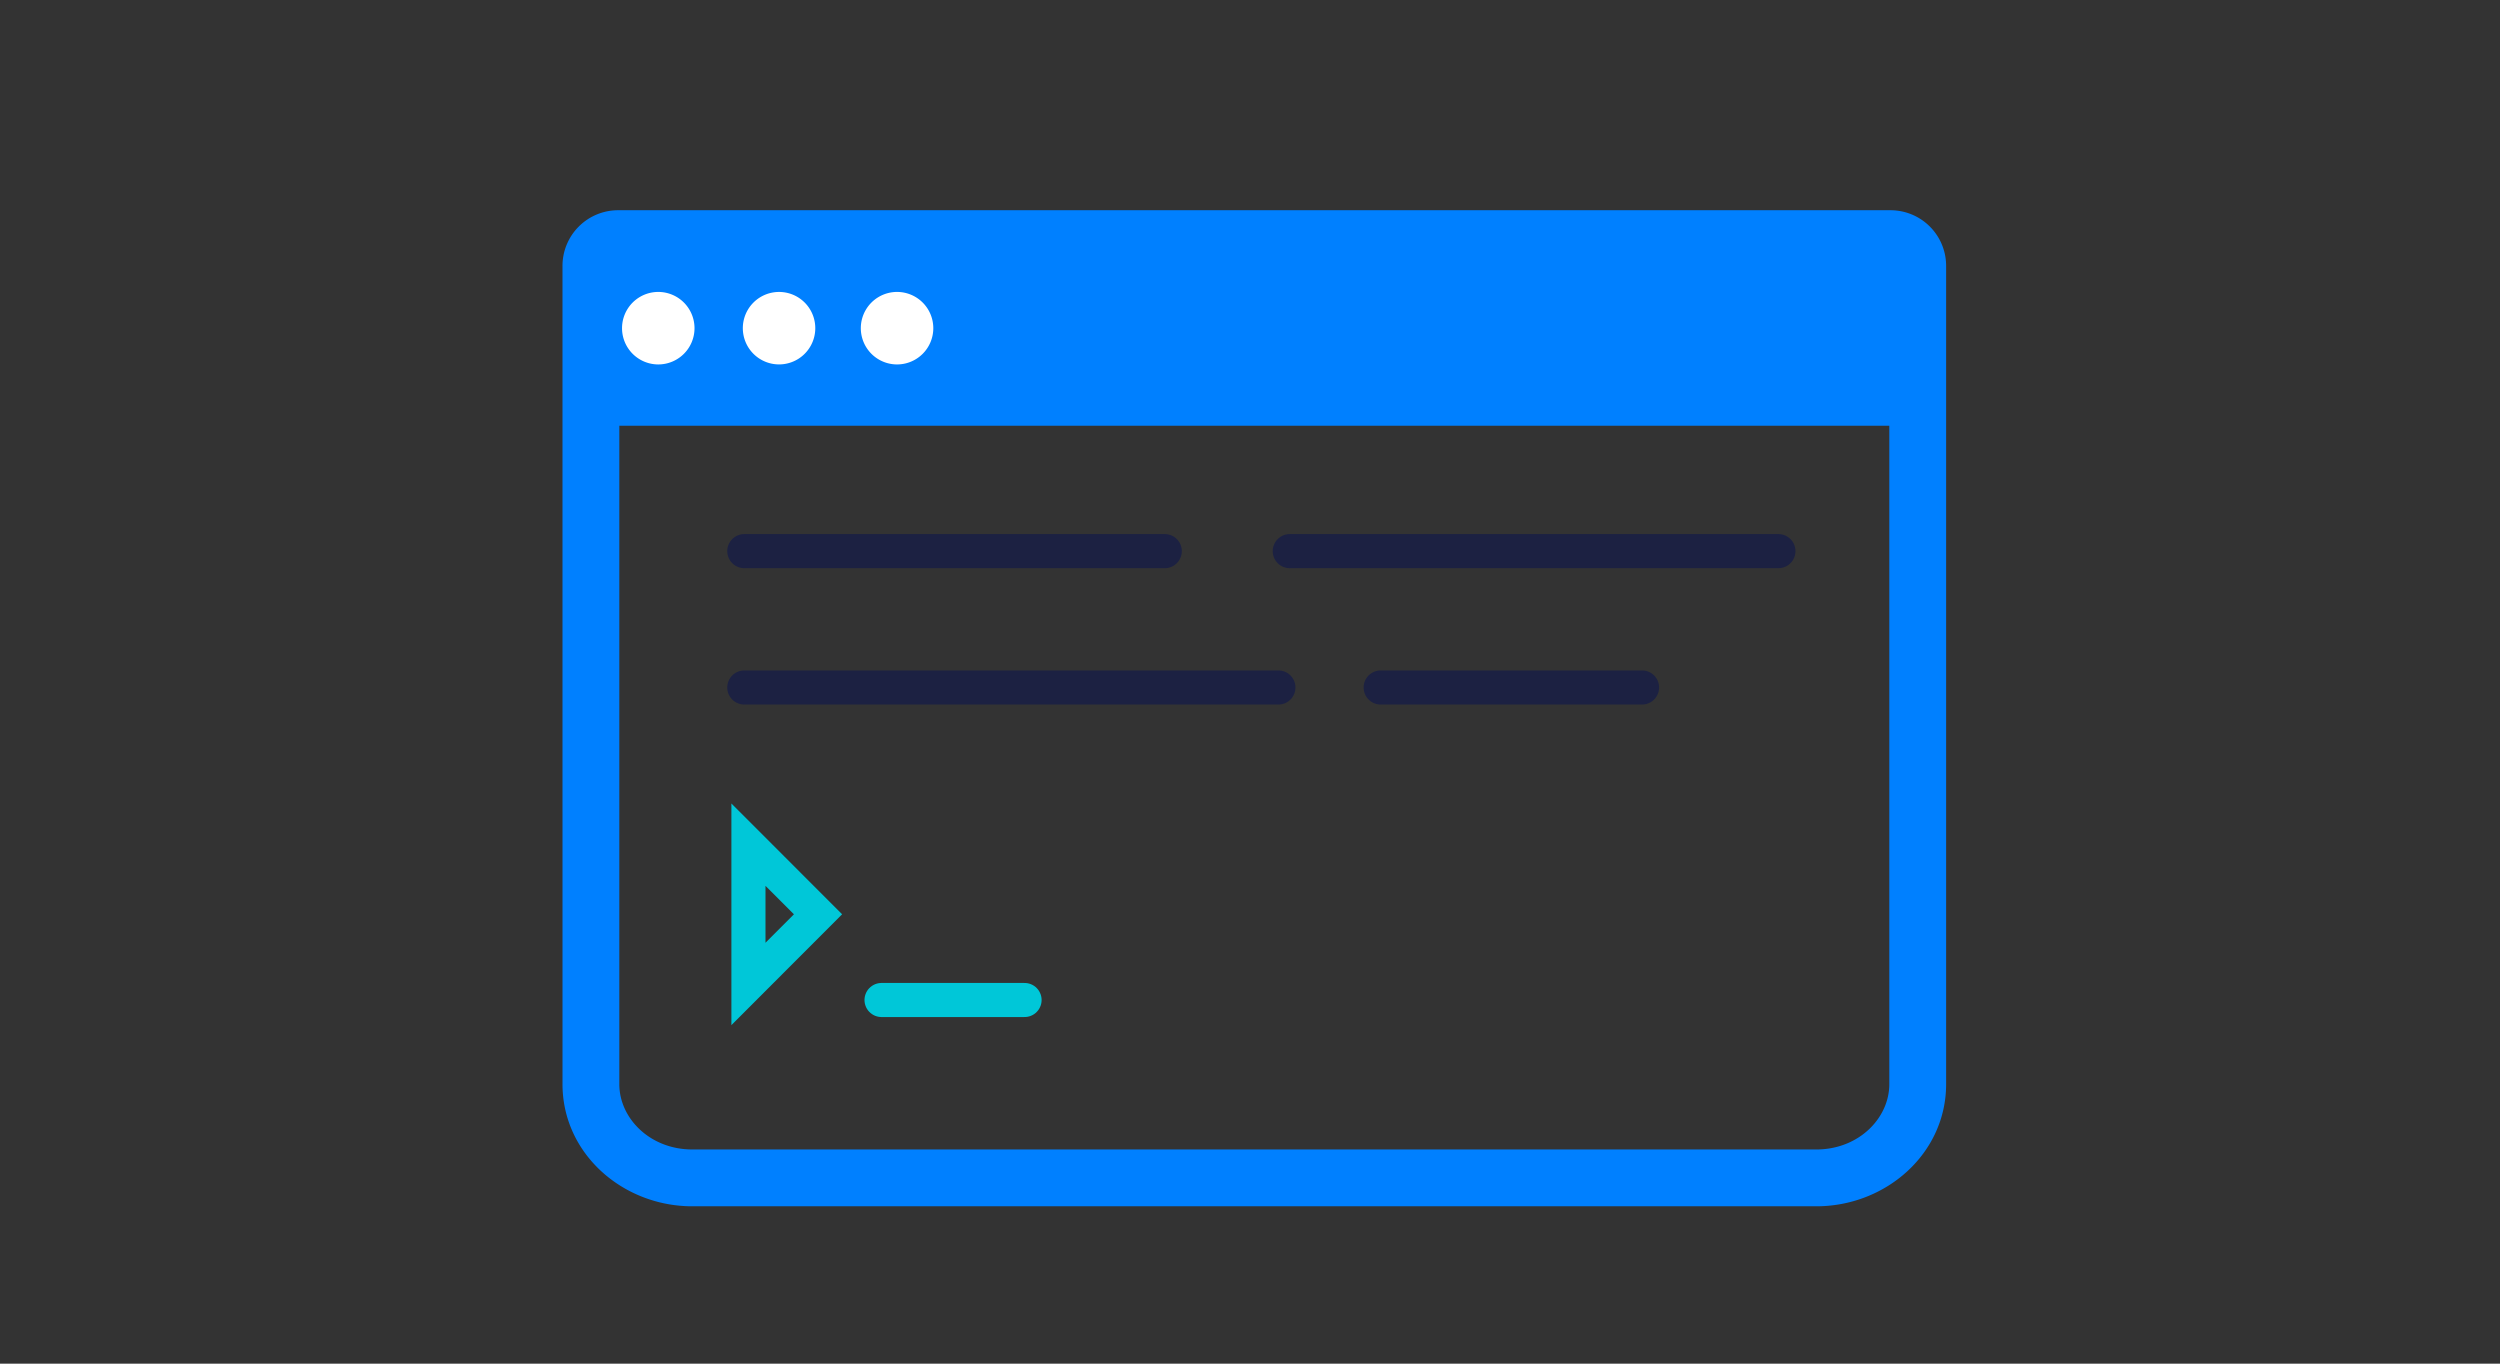 <!-- This Source Code Form is subject to the terms of the Mozilla Public
   - License, v. 2.0. If a copy of the MPL was not distributed with this
   - file, You can obtain one at http://mozilla.org/MPL/2.0/. -->
<svg viewBox="0 0 220 120" fill="none" xmlns="http://www.w3.org/2000/svg">
  <rect x="0" y="0" width="220" height="120" fill="#333333" stroke="none"/>
  <path fill-rule="evenodd" d="M159.832 106.154c6.121 0 11.427-4.63 11.427-10.749v-72a4.896 4.896 0 00-3.024-4.532 4.904 4.904 0 00-1.876-.373H54.399a4.899 4.899 0 00-4.9 4.903v.001l.001 72c0 6.12 5.306 10.75 11.427 10.75h98.905zM54.5 95.404c0 2.994 2.688 5.75 6.427 5.75h98.905c3.739 0 6.427-2.756 6.427-5.749V37.462H54.5v57.942z" fill="#0080FF"/>
  <path fill-rule="evenodd" d="M61.117 28.88a3.19 3.19 0 01-3.187 3.191 3.19 3.19 0 010-6.381 3.19 3.19 0 013.187 3.19zm10.628 0a3.188 3.188 0 11-5.442-2.254 3.19 3.19 0 013.474-.693 3.188 3.188 0 011.968 2.947zm10.385 0a3.19 3.19 0 01-3.187 3.191 3.19 3.19 0 010-6.381 3.19 3.19 0 013.187 3.19" fill="#fff"/>
  <path d="M77.575 88h12.586M65.863 74.33l6.123 6.127-6.123 6.13V74.33z" stroke="#00C7D8" stroke-width="3" stroke-linecap="round"/>
  <path d="M156.5 47h-43a1.5 1.5 0 000 3h43a1.5 1.5 0 000-3zM102.5 47h-37a1.5 1.5 0 000 3h37a1.5 1.5 0 000-3zM144.5 59h-23a1.5 1.5 0 000 3h23a1.5 1.5 0 000-3zM112.5 59h-47a1.5 1.5 0 000 3h47a1.5 1.5 0 000-3z" fill="#1C2142"/>
</svg>
